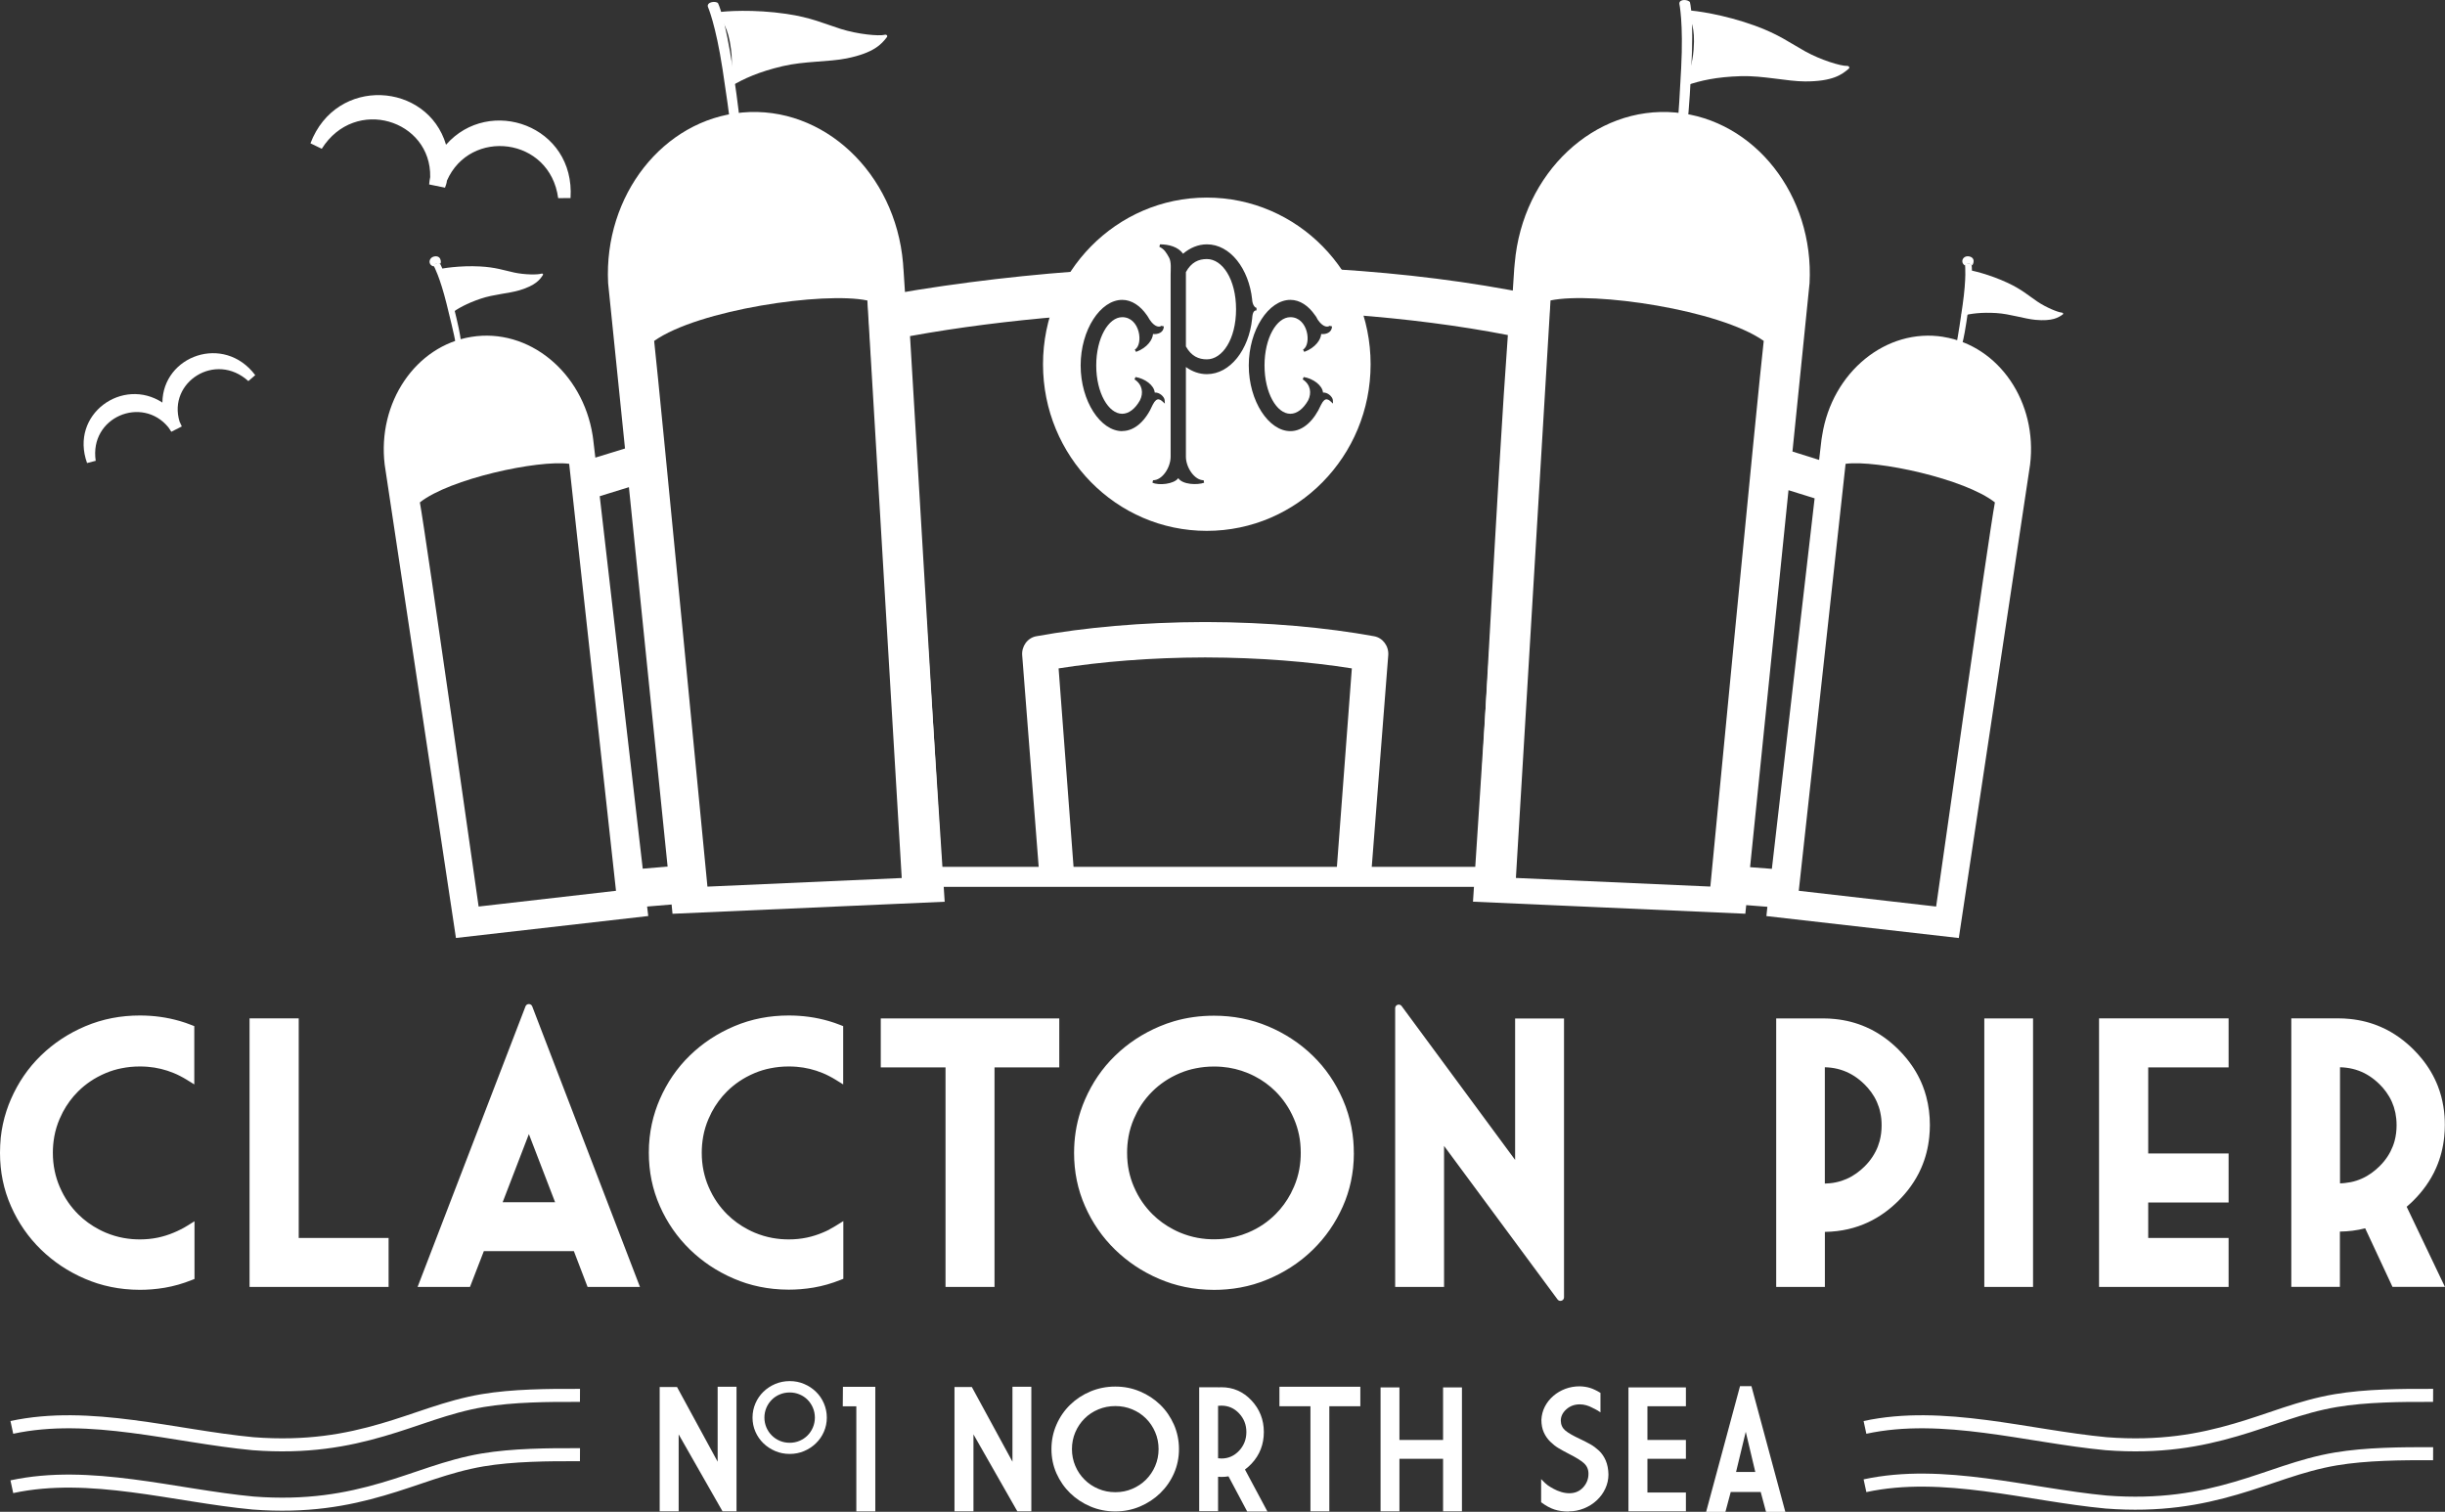 <?xml version="1.0" encoding="UTF-8"?>
<svg id="Layer_1" data-name="Layer 1" xmlns="http://www.w3.org/2000/svg" viewBox="0 0 469 289.99">
  <rect x="0" y="0" width="469" height="289.99" fill="#333333" stroke="none"/>
  <defs>
    <style>
      .cls-1 {
        fill-rule: evenodd;
      }

      .cls-1, .cls-2 {
        fill: #fff;
        stroke-width: 0px;
      }

      .cls-3 {
        fill: none;
        stroke: #fff;
        stroke-miterlimit: 10;
        stroke-width: 2.5px;
      }
    </style>
  </defs>
  <path class="cls-2" d="M169.69,6.68c-1.15.27-5.15-.1-8.41-1.13-3.21-1.01-5.62-2.18-10.44-2.89-6.24-.92-11.88-.53-13.18-.29-.2.04-.29.29-.12.48,1.03,1.21,2.15,2.33,2.69,6.64.36,2.84,0,4.72-.32,6.75-.03.19.2.37.35.28,2.4-1.43,5.3-2.75,9.87-3.83,4.14-.98,8.89-.8,12.28-1.49,5.24-1.06,6.69-2.74,7.71-4.07.21-.27-.06-.55-.45-.46Z"/>
  <path class="cls-2" d="M354.28,12.64c-1.18.04-5.02-1.13-8.01-2.79-2.94-1.63-5.07-3.27-9.65-4.93-5.92-2.15-11.53-2.9-12.85-2.93-.2,0-.34.23-.21.45.76,1.39,1.64,2.71,1.31,7.05-.22,2.85-.95,4.62-1.67,6.55-.07.18.12.4.29.34,2.64-.92,5.75-1.63,10.43-1.77,4.25-.13,8.87,1,12.33,1.01,5.34.01,7.1-1.34,8.37-2.44.26-.22.05-.55-.34-.54Z"/>
  <g>
    <path class="cls-1" d="M159.16,235.81c-.44.23-.9.44-1.36.63-.97.41-1.98.73-3.02.95-1.15.24-2.3.35-3.47.35-.5,0-1.01-.02-1.51-.06-.55-.05-1.11-.12-1.65-.22-1.15-.21-2.28-.55-3.36-1-.45-.19-.88-.39-1.31-.62-1.48-.77-2.82-1.74-4.01-2.92-.72-.72-1.37-1.5-1.95-2.34-.3-.44-.58-.89-.84-1.36-.28-.52-.54-1.05-.77-1.59-.42-.97-.73-1.98-.95-3.02-.24-1.15-.35-2.31-.35-3.48,0-.5.02-1,.06-1.5.05-.55.12-1.1.22-1.65.21-1.15.55-2.27,1.01-3.34.19-.44.4-.88.62-1.31.78-1.47,1.76-2.81,2.94-3.98.72-.72,1.51-1.36,2.35-1.93.44-.3.9-.57,1.37-.83.52-.28,1.05-.53,1.59-.76h0c.98-.41,2-.72,3.04-.92.55-.11,1.1-.19,1.65-.25.61-.06,1.22-.09,1.84-.09.51,0,1,.02,1.5.06,1.73.14,3.39.54,4.99,1.2.42.17.83.36,1.23.57.45.23.88.47,1.3.73l1.42.88v-11.18l-.59-.23c-.71-.28-1.43-.53-2.16-.74-2.51-.73-5.08-1.07-7.69-1.07-3.63,0-7.13.65-10.46,2.06-3.19,1.35-6.04,3.21-8.5,5.6-2.49,2.41-4.39,5.23-5.77,8.39-.32.73-.6,1.47-.85,2.23-.55,1.67-.92,3.4-1.11,5.16-.1.96-.16,1.93-.15,2.89,0,3.59.68,7.01,2.12,10.25,1.39,3.15,3.31,5.93,5.77,8.32,1.17,1.13,2.44,2.16,3.79,3.07.71.47,1.44.92,2.18,1.32.82.45,1.67.86,2.53,1.22.75.32,1.51.6,2.28.85,1.71.54,3.47.9,5.25,1.08.98.1,1.95.15,2.93.15.75,0,1.51-.03,2.26-.09.84-.07,1.67-.17,2.5-.31,1.75-.3,3.46-.79,5.11-1.45l.59-.23v-11.07l-1.42.88c-.38.24-.78.46-1.18.67ZM218.1,213.34c.25-.47.52-.93.81-1.38.62-.94,1.33-1.81,2.13-2.6.72-.72,1.51-1.36,2.35-1.93.44-.3.9-.57,1.37-.83.52-.28,1.05-.53,1.59-.76h0c.98-.41,2-.72,3.04-.92.55-.11,1.1-.19,1.65-.25.61-.06,1.22-.09,1.84-.09.51,0,1,.02,1.5.06,1.73.14,3.39.54,4.99,1.2.44.18.88.39,1.31.61,1.48.76,2.81,1.73,3.99,2.9.72.72,1.37,1.5,1.94,2.34.3.44.58.89.84,1.36.28.52.54,1.04.77,1.59h0c.42.97.73,1.98.95,3.02.11.54.2,1.09.25,1.64.06.61.09,1.22.09,1.83h0c0,.5-.02,1-.06,1.5-.05.55-.12,1.1-.22,1.65-.21,1.15-.55,2.27-1.01,3.34-.19.44-.4.88-.62,1.31-.78,1.47-1.75,2.81-2.93,3.98-.72.72-1.5,1.37-2.34,1.94-.44.3-.9.58-1.36.83-.52.28-1.05.54-1.59.76h0c-1.49.63-3.05,1.02-4.66,1.19-.61.06-1.22.09-1.83.09h0c-.5,0-1.01-.02-1.51-.06-.55-.05-1.11-.12-1.65-.22-1.15-.21-2.28-.55-3.36-1-.45-.19-.88-.39-1.31-.62-1.48-.77-2.82-1.74-4.01-2.92-.72-.72-1.37-1.5-1.95-2.34-.3-.44-.58-.89-.84-1.36-.28-.52-.54-1.05-.77-1.59h0c-.42-.97-.73-1.98-.95-3.02-.11-.54-.2-1.09-.25-1.64-.06-.61-.09-1.22-.09-1.83h0c0-.5.02-1,.06-1.5.05-.55.12-1.1.22-1.65.21-1.15.55-2.27,1.01-3.34.19-.44.4-.88.62-1.31ZM259.69,221.15c0-.79-.03-1.58-.1-2.37-.08-.88-.2-1.75-.37-2.61-.17-.87-.38-1.72-.64-2.56-.28-.93-.62-1.84-1.01-2.73-1.39-3.19-3.3-6-5.77-8.39-2.48-2.41-5.34-4.26-8.5-5.6-3.34-1.41-6.83-2.06-10.43-2.06-2.6,0-5.16.33-7.66,1.06-.95.28-1.89.61-2.8,1-3.19,1.35-6.04,3.21-8.5,5.6-2.49,2.41-4.39,5.23-5.77,8.39-.32.73-.6,1.47-.85,2.23-.86,2.61-1.26,5.3-1.26,8.05,0,3.59.68,7.01,2.12,10.25,1.39,3.15,3.31,5.93,5.77,8.32,1.17,1.13,2.44,2.16,3.79,3.07.71.47,1.44.92,2.18,1.32.82.45,1.67.86,2.53,1.22.75.32,1.51.6,2.28.85,1.71.54,3.47.9,5.25,1.08.98.1,1.95.15,2.93.15.8,0,1.6-.03,2.4-.1.89-.07,1.77-.19,2.64-.35.88-.16,1.75-.37,2.6-.62.95-.28,1.88-.61,2.79-1,.71-.3,1.4-.63,2.08-.98.75-.39,1.49-.82,2.21-1.28,1.51-.97,2.92-2.09,4.21-3.35,2.47-2.4,4.38-5.19,5.77-8.32.68-1.53,1.2-3.13,1.55-4.77.18-.86.32-1.72.42-2.6.1-.96.15-1.92.15-2.88ZM448.84,226.99c.31,0,.62-.03.93-.06.38-.04.76-.1,1.14-.17.38-.08.75-.17,1.11-.29.33-.11.66-.23.97-.37.35-.15.7-.33,1.03-.52.6-.35,1.17-.75,1.7-1.21.24-.21.47-.42.7-.64.3-.3.59-.61.86-.94.24-.3.47-.6.68-.92.21-.32.4-.65.58-.99.33-.65.6-1.33.79-2.03.26-.98.38-1.98.38-2.99,0-.42-.02-.84-.06-1.27-.04-.38-.1-.76-.17-1.13-.08-.37-.18-.74-.29-1.11-.11-.33-.23-.65-.37-.97-.15-.35-.33-.69-.52-1.02-.35-.6-.76-1.17-1.21-1.69-.21-.24-.42-.47-.65-.69-.3-.3-.62-.58-.95-.85-.3-.24-.61-.47-.93-.68-.32-.21-.65-.4-.99-.58-1.48-.75-3.06-1.11-4.71-1.15v22.25ZM461.65,231.48c.66-.56,1.15-1.05,1.32-1.22.4-.4.79-.82,1.16-1.25.41-.48.81-.98,1.18-1.5.37-.52.72-1.06,1.04-1.61.36-.61.68-1.25.96-1.9.83-1.89,1.33-3.87,1.54-5.92.08-.77.12-1.53.12-2.3,0-.57-.02-1.14-.06-1.7-.05-.63-.12-1.26-.23-1.89-.1-.63-.24-1.25-.4-1.87-.18-.68-.4-1.36-.66-2.02-.75-1.91-1.8-3.67-3.1-5.26-.49-.6-1-1.16-1.54-1.7-.4-.4-.82-.79-1.25-1.16-.48-.41-.98-.81-1.5-1.18-.52-.37-1.06-.72-1.61-1.04-.61-.36-1.25-.68-1.9-.96-1.89-.83-3.87-1.33-5.92-1.54-.76-.08-1.53-.12-2.3-.12h-8.98v51.51h9.32v-10.61c1.64-.02,3.26-.22,4.85-.63l5.24,11.24h10.06l-7.35-15.39ZM402.64,195.35v51.51h24.85v-9.4h-15.42v-6.8h15.42v-9.4h-15.42v-16.52h15.42v-9.4h-24.85ZM380.63,195.35v51.51h9.35v-51.51h-9.35ZM350.04,227.03v-22.31c1.66.04,3.24.4,4.72,1.16.34.17.67.37,1,.58.32.21.63.44.93.68.33.27.65.55.95.85.22.22.44.45.65.69.46.53.87,1.09,1.22,1.69.19.33.37.67.52,1.02.14.32.26.64.37.97.12.36.22.73.29,1.11.08.37.14.75.18,1.13.04.42.06.84.06,1.27,0,1.02-.12,2.01-.38,3-.19.7-.45,1.39-.79,2.04-.18.34-.37.67-.58.99-.21.32-.44.63-.68.93-.27.33-.56.64-.86.94-.22.22-.46.44-.7.64-.53.45-1.1.86-1.7,1.21-.33.19-.68.37-1.03.52-.32.14-.64.26-.97.37-.37.12-.74.21-1.11.29-.38.08-.76.14-1.14.17-.31.03-.62.05-.93.06ZM350.04,236.3c6.49-.09,11-2.85,14.15-6,.4-.4.79-.82,1.16-1.25.42-.48.81-.98,1.18-1.5.37-.52.72-1.06,1.04-1.61.36-.61.68-1.25.96-1.9.83-1.89,1.33-3.88,1.54-5.93.08-.77.12-1.53.12-2.3,0-1.85-.22-3.68-.7-5.47-.18-.68-.4-1.36-.66-2.02-.75-1.92-1.8-3.67-3.1-5.27-.49-.6-1-1.16-1.54-1.7-.4-.4-.82-.79-1.25-1.16-.48-.42-.98-.81-1.5-1.18-.52-.37-1.06-.72-1.61-1.04-.61-.36-1.25-.68-1.9-.96-1.89-.83-3.88-1.33-5.93-1.54-.77-.08-1.53-.12-2.3-.12h-8.99v51.51h9.34v-10.56ZM290.63,222.49l-21.77-29.51c-.39-.53-1.24-.26-1.24.41v53.47h9.38v-27.05l21.77,29.45c.39.53,1.24.25,1.24-.41v-53.48h-9.38v27.13ZM168.95,195.35v9.4h12.42v42.11h9.4v-42.11h12.42v-9.4h-34.23ZM92.81,239.99h17.27l2.63,6.87h10.05l-20.67-53.82c-.23-.59-1.06-.59-1.29,0l-20.7,53.82h10.05l2.66-6.87ZM96.42,230.61l5.03-13.07,5.03,13.07h-10.06ZM47.87,195.35v51.51h26.67v-9.4h-17.24v-42.12h-9.43ZM34.69,235.81c-.44.23-.9.44-1.36.63-.97.41-1.98.73-3.02.95-1.15.24-2.3.35-3.47.35-.5,0-1.01-.02-1.51-.06-.55-.05-1.11-.12-1.65-.22-1.15-.21-2.28-.55-3.36-1-.45-.19-.88-.39-1.31-.62-1.48-.77-2.82-1.74-4.01-2.92-.72-.72-1.37-1.5-1.95-2.34-.3-.44-.58-.89-.84-1.36-.28-.52-.54-1.05-.77-1.59-.42-.97-.73-1.98-.95-3.02-.24-1.15-.35-2.31-.35-3.48,0-.5.02-1,.06-1.5.05-.55.12-1.1.22-1.65.21-1.15.55-2.27,1.01-3.34.19-.44.4-.88.62-1.31.78-1.47,1.76-2.81,2.94-3.98.72-.72,1.51-1.36,2.35-1.93.44-.3.9-.57,1.37-.83.52-.28,1.05-.53,1.59-.76h0c.98-.41,2-.72,3.04-.92.55-.11,1.1-.19,1.65-.25.61-.06,1.22-.09,1.84-.09.51,0,1,.02,1.5.06,1.73.14,3.39.54,4.99,1.2.42.17.83.36,1.23.57.45.23.88.47,1.3.73l1.42.88v-11.18l-.59-.23c-.71-.28-1.43-.53-2.16-.74-2.51-.73-5.08-1.07-7.69-1.07-3.63,0-7.13.65-10.46,2.06-3.19,1.35-6.04,3.21-8.5,5.6-2.49,2.41-4.39,5.23-5.77,8.39-.32.73-.6,1.47-.85,2.23-.55,1.67-.92,3.4-1.11,5.16C.05,219.21,0,220.18,0,221.15c0,3.59.68,7.01,2.12,10.25,1.39,3.15,3.31,5.93,5.77,8.32,1.17,1.13,2.44,2.16,3.79,3.07.71.47,1.44.92,2.18,1.32.82.45,1.67.86,2.53,1.22.75.32,1.51.6,2.28.85,1.71.54,3.47.9,5.25,1.08.98.1,1.95.15,2.93.15.75,0,1.51-.03,2.26-.09.84-.07,1.67-.17,2.5-.31,1.75-.3,3.46-.79,5.11-1.45l.59-.23v-11.07l-1.42.88c-.38.24-.78.46-1.18.67Z"/>
    <path class="cls-1" d="M158.24,240.05c-3.72,1.35-6.77,1.21-6.93,1.21-9.5-.02-17.79-6.41-19.79-15.91-2.32-10.96,4.62-21.67,15.61-23.89,3.71-.74,7.55-.47,11.11.78v-2.9l-.3-.11c-2.15-.61-4.37-.92-6.6-.91-3.13,0-6.22.6-9.12,1.79-2.75,1.15-5.26,2.8-7.41,4.88-3.49,3.39-6.27,8.65-6.68,13.63l-.13,2.53c-.21,7.11,3.98,14.78,10.04,18.66,3.49,2.23,6.74,3.54,10.69,3.94,3.2.33,6.43.03,9.51-.9v-2.8ZM214.98,211.7c4.13-7.83,11.36-9.75,13.71-10.23,4.02-.8,8.19-.42,11.99,1.11,10.38,4.19,15.04,16.21,10.78,26.43-4.31,10.36-16.23,14.91-26.45,10.71-7-2.87-11.3-9.04-12.25-16.38-.35-3.42.15-6.87,1.46-10.05l.76-1.59ZM256.16,221.22l-.09-2.13c-.46-5.36-2.85-10.37-6.72-14.1-4.52-4.36-10.31-6.68-16.45-6.66-2.27,0-4.53.31-6.71.92-3.58,1.02-7.12,3.12-9.82,5.74-4.41,4.27-6.81,10.09-6.81,16.12,0,3.04.61,6.06,1.82,8.86,1.69,3.89,4.71,7.58,8.22,9.83,5.08,3.25,9.37,4.34,15.37,3.98,5.21-.31,10.58-2.93,14.39-6.61,4.38-4.23,6.8-9.93,6.81-15.96ZM462.31,219.6c-1.42,5.32-5.57,8.05-6.76,8.7-2.59,1.42-4.97,1.84-7.34,1.84h-2.66s0-28.61,0-28.61h3.24c2.12.03,4.21.39,6.1,1.35,6.25,3.18,9.28,10.21,7.42,16.72ZM457.58,230.41c1.21-.79,2.2-1.65,3.04-2.42,1.2-1.2,1.99-2.33,2.91-3.76,1.12-1.96,1.82-4.14,2.04-6.39.12-1.67.13-2,.05-3.52-.24-3.36-1.5-6.57-3.62-9.2-1.06-1.24-1.35-1.53-2.45-2.52-2.55-2.22-5.72-3.6-9.08-3.96-.6-.05-1.54-.09-2.6-.09h-5.26v45.11h2.94v-10.59h2.56c2.73,0,5.39-.59,7.21-1.41l5.55,12.01h2.97l-6.26-13.25ZM405.76,198.55v45.08h18.42v-2.97h-15.42v-13.23h15.42v-2.97h-15.42v-22.95h15.42v-2.97h-18.42ZM383.73,198.54v45.11h2.95v-45.11h-2.95ZM363.53,219.64c-1.42,5.32-5.57,8.06-6.77,8.71-2.57,1.4-4.46,1.82-6.83,1.81h-3.18s0-28.63,0-28.63h3.24c2.25-.02,4.21.4,6.11,1.35,6.25,3.19,9.29,10.22,7.43,16.75ZM361.77,228.09l1.05-1.13c3.82-4.26,4.9-10.39,3.48-15.82-.59-2.2-1.65-4.24-3.09-6.01-1.09-1.27-1.32-1.51-2.45-2.53-2.56-2.22-5.73-3.62-9.1-3.98-1.63-.13-5.81-.07-7.86-.07v45.1h2.95v-10.51h3.19c4.46,0,8.73-1.87,11.84-5.06ZM270.72,201.03v42.6h2.96v-33.57l23.01,31.11v-42.62h-2.96v33.47l-23.01-31ZM172.07,198.55v2.97h12.42v42.11h2.97v-42.11h12.42v-2.97h-27.8ZM91.64,233.81l9.67-25.64,9.75,25.64h-19.41ZM101.35,200.31l-16.67,43.33h3.18l2.66-6.87h21.68l2.63,6.87h3.17l-16.64-43.33ZM50.98,198.55v45.08h20.24v-2.97h-17.24v-42.12h-3ZM33.77,240.05c-3.72,1.35-6.77,1.21-6.93,1.21-9.5-.02-17.79-6.41-19.79-15.91-2.32-10.96,4.62-21.67,15.61-23.89,3.71-.74,7.55-.47,11.11.78v-2.9l-.3-.11c-2.15-.61-4.37-.92-6.6-.91-3.13,0-6.22.6-9.12,1.79-2.75,1.15-5.26,2.8-7.41,4.88-3.49,3.39-6.27,8.65-6.68,13.63l-.13,2.53c-.21,7.11,3.98,14.78,10.04,18.66,3.49,2.23,6.74,3.54,10.69,3.94,3.2.33,6.43.03,9.51-.9v-2.8Z"/>
    <path class="cls-2" d="M158.24,240.05c-3.72,1.35-6.77,1.21-6.93,1.21-9.5-.02-17.79-6.41-19.79-15.91-2.32-10.96,4.62-21.67,15.61-23.89,3.71-.74,7.55-.47,11.11.78v-2.9l-.3-.11c-2.15-.61-4.37-.92-6.6-.91-3.13,0-6.22.6-9.12,1.79-2.75,1.15-5.26,2.8-7.41,4.88-3.49,3.39-6.27,8.65-6.68,13.63l-.13,2.53c-.21,7.11,3.98,14.78,10.04,18.66,3.49,2.23,6.74,3.54,10.69,3.94,3.2.33,6.43.03,9.51-.9v-2.8ZM214.98,211.7c4.13-7.83,11.36-9.75,13.71-10.23,4.02-.8,8.19-.42,11.99,1.11,10.38,4.19,15.04,16.21,10.78,26.43-4.31,10.36-16.23,14.91-26.45,10.71-7-2.87-11.3-9.04-12.25-16.38-.35-3.42.15-6.87,1.46-10.05l.76-1.59ZM256.16,221.22l-.09-2.13c-.46-5.36-2.85-10.37-6.72-14.1-4.52-4.36-10.31-6.68-16.45-6.66-2.27,0-4.53.31-6.71.92-3.58,1.02-7.12,3.12-9.82,5.74-4.41,4.27-6.81,10.09-6.81,16.12,0,3.04.61,6.06,1.82,8.86,1.69,3.89,4.71,7.58,8.22,9.83,5.08,3.25,9.37,4.34,15.37,3.98,5.21-.31,10.58-2.93,14.39-6.61,4.38-4.23,6.8-9.93,6.81-15.96ZM462.31,219.6c-1.42,5.32-5.57,8.05-6.76,8.7-2.59,1.42-4.97,1.84-7.34,1.84h-2.66s0-28.61,0-28.61h3.24c2.12.03,4.21.39,6.1,1.35,6.25,3.18,9.28,10.21,7.42,16.72ZM457.58,230.41c1.21-.79,2.2-1.65,3.04-2.42,1.2-1.2,1.99-2.33,2.91-3.76,1.12-1.96,1.82-4.14,2.04-6.39.12-1.67.13-2,.05-3.52-.24-3.36-1.5-6.57-3.62-9.2-1.06-1.24-1.35-1.53-2.45-2.52-2.55-2.22-5.72-3.6-9.08-3.96-.6-.05-1.54-.09-2.6-.09h-5.26v45.11h2.94v-10.59h2.56c2.73,0,5.39-.59,7.21-1.41l5.55,12.01h2.97l-6.26-13.25ZM405.76,198.55v45.08h18.42v-2.97h-15.42v-13.23h15.42v-2.97h-15.42v-22.95h15.42v-2.97h-18.42ZM383.73,198.54v45.11h2.95v-45.11h-2.95ZM363.53,219.64c-1.42,5.32-5.57,8.06-6.77,8.71-2.57,1.4-4.46,1.82-6.83,1.81h-3.18s0-28.63,0-28.63h3.24c2.25-.02,4.21.4,6.11,1.35,6.25,3.19,9.29,10.22,7.43,16.75ZM361.77,228.09l1.05-1.13c3.82-4.26,4.9-10.39,3.48-15.82-.59-2.2-1.65-4.24-3.09-6.01-1.09-1.27-1.32-1.51-2.45-2.53-2.56-2.22-5.73-3.62-9.1-3.98-1.63-.13-5.81-.07-7.86-.07v45.1h2.95v-10.51h3.19c4.46,0,8.73-1.87,11.84-5.06ZM270.72,201.03v42.6h2.96v-33.57l23.01,31.11v-42.62h-2.96v33.47l-23.01-31ZM172.07,198.55v2.97h12.42v42.11h2.97v-42.11h12.42v-2.97h-27.8ZM91.64,233.81l9.67-25.64,9.75,25.64h-19.41ZM101.35,200.31l-16.67,43.33h3.18l2.66-6.87h21.68l2.63,6.87h3.17l-16.64-43.33ZM50.98,198.55v45.08h20.24v-2.97h-17.24v-42.12h-3ZM33.77,240.05c-3.72,1.35-6.77,1.21-6.93,1.21-9.5-.02-17.79-6.41-19.79-15.91-2.32-10.96,4.62-21.67,15.61-23.89,3.71-.74,7.55-.47,11.11.78v-2.9l-.3-.11c-2.15-.61-4.37-.92-6.6-.91-3.13,0-6.22.6-9.12,1.79-2.75,1.15-5.26,2.8-7.41,4.88-3.49,3.39-6.27,8.65-6.68,13.63l-.13,2.53c-.21,7.11,3.98,14.78,10.04,18.66,3.49,2.23,6.74,3.54,10.69,3.94,3.2.33,6.43.03,9.51-.9v-2.8Z"/>
  </g>
  <path class="cls-2" d="M395.5,59.96c-.72-.04-3.01-.97-4.75-2.15-1.71-1.16-2.92-2.28-5.63-3.55-3.51-1.64-6.9-2.41-7.71-2.5-.12-.01-.22.12-.16.26.39.89.85,1.75.41,4.39-.29,1.74-.84,2.78-1.38,3.92-.05.11.05.25.16.23,1.66-.41,3.61-.68,6.49-.51,2.61.16,5.37,1.1,7.49,1.3,3.27.3,4.42-.43,5.26-1.03.17-.12.06-.34-.18-.35Z"/>
  <path class="cls-2" d="M378.21,50.88c-.12-.35-1.23-.57-1.27.04,0,0,.29,2.27-.47,7.6-.95,6.67-1.16,7.25-1.16,7.25-.03.16,0,.45.3.55.47.16.71-.06.77-.31.33-1.28.58-2.45,1.25-7.16.89-6.19.57-7.96.57-7.96Z"/>
  <path class="cls-2" d="M377.49,50.58c.42-.04.58.18.71.29.14.11.38-.35.38-.79,0-.63-.59-.93-1.17-.92-.58,0-1.07.5-.99,1.05.07.49.45.7.52.7.06,0,.11-.29.56-.33Z"/>
  <path class="cls-2" d="M137.74.63c-.36-.49-2.18-.31-1.96.65,0,0,1.51,3.4,2.83,12.06,1.65,10.83,1.59,11.84,1.59,11.84.03.27.22.71.72.72.8.02,1.08-.43,1.06-.85-.09-2.16-.25-4.08-1.4-11.75-1.51-10.06-2.84-12.67-2.84-12.67Z"/>
  <path class="cls-2" d="M324.18.46c-.25-.56-2.07-.74-2.05.24,0,0,.8,3.64.35,12.38-.56,10.94-.82,11.91-.82,11.91-.02.27.07.74.56.85.78.18,1.14-.2,1.21-.62.35-2.13.57-4.05.98-11.79.54-10.16-.24-12.98-.24-12.98Z"/>
  <path class="cls-1" d="M294.05,56.49c-12.01-2.46-24.79-4.03-37.86-4.84,2.06,2.36,3.04,5.56,2.97,8.72,10.57.79,20.73,2.08,30.08,3.9-1.98,26.74-5.12,89.36-6.06,102.01h-102.55l-6.07-101.81c9.28-1.69,19.11-2.92,29.14-3.76-.11-3.11.81-6.26,2.76-8.65-13.85,1.04-27.38,2.81-40.02,5.21l7.15,112.85h116.65c2.36-31.12,4.76-81.85,7.13-112.97l-3.31-.67Z"/>
  <path class="cls-1" d="M372.8,64.62c-10.95-1.78-21.39,6.72-23.28,18.95l-.12.73-.46,3.92-5.11-1.61,3.28-32.31c.88-16.84-10.54-31.36-25.72-32.72-15.52-1.39-29.34,11.58-30.83,28.9l-.1,1.05-7.91,121.43,52.24,2.31.17-1.65,4.06.32-.19,1.78,36.91,4.21,13.67-90.8c1.46-11.92-5.91-22.8-16.62-24.5ZM290.78,168.41l6.64-110.78c8.32-1.75,32.43,1.78,40.9,7.76-1.12,9.59-10.24,104.67-10.24,104.67l-37.3-1.65ZM335.7,166.34l7.37-72.31,5.01,1.56-8.2,71.07-4.18-.32ZM371.39,173.89l-26.35-3.02,8.98-81.9c5.99-.8,22.92,2.87,28.64,7.4-1.22,6.57-11.27,77.52-11.27,77.52Z"/>
  <path class="cls-2" d="M103.85,52.49c-.69.23-3.16.23-5.21-.21-2.02-.44-3.57-1.01-6.56-1.17-3.87-.2-7.3.36-8.08.58-.12.03-.16.19-.05.3.7.68,1.45,1.3,2.03,3.91.38,1.72.27,2.89.19,4.15,0,.12.14.21.23.15,1.39-1.01,3.09-1.99,5.82-2.91,2.48-.84,5.39-1,7.43-1.61,3.14-.95,3.93-2.06,4.49-2.93.11-.18-.07-.33-.3-.26Z"/>
  <path class="cls-2" d="M84.41,50.58c-.25-.28-1.35-.07-1.16.51,0,0,1.12,2,2.42,7.22,1.63,6.54,1.65,7.15,1.65,7.15.03.16.17.42.48.4.49-.03.63-.32.6-.58-.18-1.32-.39-2.48-1.53-7.11-1.5-6.07-2.46-7.59-2.46-7.59Z"/>
  <path class="cls-2" d="M83.64,50.57c.38-.19.6-.05.77,0,.17.05.22-.46.05-.87-.24-.58-.9-.64-1.43-.42-.53.23-.8.86-.52,1.35.25.43.68.48.74.45.06-.02-.01-.31.39-.51Z"/>
  <path class="cls-1" d="M173.29,51.53l-.07-1.05c-1.48-17.32-15.28-30.29-30.83-28.9-15.18,1.36-26.59,15.89-25.74,32.72l3.24,31.73-5.69,1.75-.41-3.48-.1-.73c-1.92-12.24-12.31-20.73-23.28-18.95-10.66,1.7-18.05,12.58-16.62,24.5l13.67,90.8,36.89-4.21-.22-1.82,4.7-.39.17,1.78,52.21-2.31-7.91-121.43ZM91.81,173.89s-10.07-70.95-11.27-77.52c5.69-4.53,22.65-8.2,28.64-7.4l8.98,81.9-26.35,3.02ZM123.29,166.64l-8.25-71.46,5.6-1.73,7.42,72.77-4.77.41ZM135.7,170.07s-9.15-95.08-10.22-104.67c8.44-5.99,32.58-9.51,40.9-7.76l6.59,110.78-37.27,1.65Z"/>
  <g>
    <path class="cls-2" d="M231.48,37.9c-17.35,0-31.41,14.31-31.41,31.97s14.05,31.96,31.41,31.96,31.43-14.29,31.43-31.96-14.06-31.97-31.43-31.97ZM215.26,82.7c-4.16,0-7.97-5.76-7.97-12.6s3.81-12.58,7.97-12.58c1.83,0,3.49,1.15,4.74,2.95.07.09.13.2.2.3.1.2.23.39.34.57,1.15,1.71,2.11,1.31,2.21,1.16l.49.1c0,1.21-1.16,1.57-2.07,1.47-.06,1.01-1.02,2.61-3.25,3.43l-.24-.43c1.7-1.02,1.01-6.23-2.42-6.23-2.62,0-4.98,3.98-4.98,9.26s2.36,9.27,4.98,9.27c1.25,0,2.49-.94,3.4-2.57.71-1.4.5-3.02-1.04-4.03l.19-.45c1.81.29,3.58,1.58,3.69,2.98.92-.08,1.86.82,1.9,1.45l.05.67c-.85-.8-1.48-1.44-2.33.21-1.3,2.99-3.39,5.05-5.86,5.05ZM231.5,71.77c-1.45,0-2.82-.5-4.02-1.37v17.2c0,2.05,1.63,4.52,3.4,4.52l.09.48c-1.27.45-4.12.39-4.96-.88-.8,1.16-3.8,1.44-4.95.86l.12-.46c1.79,0,3.37-2.47,3.37-4.52v-34.93c0-.98.17-2.37-.3-3.26-.54-.97-.91-1.61-1.86-2.07l.12-.47c1.67,0,3.48.47,4.42,1.8,1.32-1.12,2.88-1.8,4.58-1.8,4.47,0,8.05,4.68,8.68,10.61v.12c.12,1.03.59,1.44.83,1.44v.5c-.29,0-.68.1-.8,1.17l-.04.45c-.62,5.92-4.21,10.61-8.68,10.61ZM253.4,77.65c-1.32,2.99-3.43,5.05-5.88,5.05-4.15,0-7.98-5.76-7.98-12.6s3.83-12.58,7.98-12.58c1.84,0,3.49,1.15,4.73,2.95.08.09.14.2.22.3.1.2.21.39.31.57,1.18,1.71,2.12,1.31,2.23,1.16l.49.1c0,1.21-1.17,1.57-2.07,1.47-.05,1.01-1.04,2.61-3.24,3.43l-.24-.43c1.69-1.02.98-6.23-2.43-6.23-2.63,0-4.96,3.98-4.96,9.26s2.34,9.27,4.96,9.27c1.26,0,2.48-.94,3.41-2.57.69-1.4.49-3.02-1.04-4.03l.18-.45c1.81.29,3.58,1.58,3.71,2.98.9-.08,1.84.82,1.89,1.45l.03.67c-.83-.8-1.46-1.44-2.29.21Z"/>
    <path class="cls-2" d="M231.5,49.69c-1.59,0-2.98.61-4.02,2.5v14.26c1.04,1.87,2.44,2.48,4.02,2.48,2.98,0,5.6-3.86,5.6-9.61s-2.62-9.63-5.6-9.63Z"/>
  </g>
  <path class="cls-2" d="M266.29,125.74l-3.25,41.7-6.63-.71,2.9-38.52c-8.12-1.28-17.68-2.08-27.99-2.1h-.27c-10.31.02-19.87.82-27.99,2.1l2.9,38.52-6.63.71-3.25-41.7c-.16-1.78,1.03-3.41,2.72-3.7,9.19-1.67,20.29-2.7,32.25-2.72h.27c11.96.02,23.05,1.05,32.25,2.72,1.69.3,2.88,1.92,2.72,3.7Z"/>
  <path class="cls-2" d="M85.56,27.76c8.33-9.47,24.79-3.65,23.88,10.23l-2.37.02c-1.58-11.76-16.9-13.48-21.34-3.36-.04.46-.2.9-.37,1.35l-3.04-.62c.04-.49.11-.99.2-1.41.23-10.98-14.41-15.57-20.8-5.43l-2.17-1.05c4.95-13,22.46-11.73,26.01.28"/>
  <path class="cls-2" d="M31.15,77.22c.08-8.99,11.81-13.23,17.81-5.26l-1.32,1.14c-6.34-5.74-15.49.25-13.2,7.76.18.3.25.62.43.94l-2.01,1.02c-.17-.25-.35-.58-.56-.85-5.01-6.14-15.2-1.99-13.94,6.42l-1.66.43c-3.37-9.37,6.83-16.59,14.45-11.6"/>
  <g>
    <path class="cls-2" d="M138.6,289.91l-8.42-14.77v14.77h-3.64v-23.85h3.33l7.79,14.32v-14.38h3.62v23.91h-2.68Z"/>
    <path class="cls-2" d="M158.6,271.92c0,.97-.19,1.87-.56,2.72s-.88,1.58-1.53,2.21c-.65.63-1.4,1.13-2.26,1.49-.86.37-1.78.55-2.77.55s-1.92-.18-2.78-.55c-.86-.37-1.61-.86-2.26-1.49-.65-.63-1.16-1.36-1.53-2.21-.37-.84-.56-1.75-.56-2.72s.19-1.87.56-2.73c.37-.86.88-1.6,1.53-2.23.65-.63,1.4-1.12,2.26-1.49.86-.36,1.79-.55,2.78-.55s1.91.18,2.77.55c.86.36,1.61.86,2.26,1.49s1.16,1.37,1.53,2.23.56,1.77.56,2.73ZM146.63,271.92c0,.67.13,1.3.38,1.89s.6,1.1,1.04,1.54c.44.44.95.78,1.54,1.03.59.25,1.22.37,1.89.37s1.29-.12,1.88-.37c.59-.25,1.1-.59,1.54-1.03.44-.44.78-.95,1.03-1.54.25-.59.38-1.22.38-1.89s-.13-1.3-.38-1.89c-.25-.59-.6-1.1-1.03-1.54-.44-.44-.95-.78-1.54-1.02-.59-.25-1.22-.37-1.88-.37s-1.3.12-1.89.37c-.59.24-1.11.59-1.54,1.02-.44.44-.79.95-1.04,1.54s-.38,1.22-.38,1.89Z"/>
    <path class="cls-2" d="M161.7,266.02h6.2v23.9h-3.64v-20.16h-2.6l.03-3.73Z"/>
    <path class="cls-2" d="M195.15,289.91l-8.42-14.77v14.77h-3.64v-23.85h3.33l7.79,14.32v-14.38h3.62v23.91h-2.68Z"/>
    <path class="cls-2" d="M226.15,277.96c0,1.66-.32,3.21-.96,4.66-.64,1.45-1.52,2.71-2.63,3.79-1.11,1.08-2.4,1.93-3.88,2.56-1.48.63-3.06.95-4.75.95s-3.29-.32-4.77-.95c-1.48-.63-2.77-1.48-3.88-2.56-1.11-1.08-1.98-2.34-2.63-3.79-.64-1.45-.96-3-.96-4.66s.32-3.21.96-4.68c.64-1.47,1.52-2.74,2.63-3.82,1.11-1.08,2.4-1.93,3.88-2.55,1.48-.62,3.06-.94,4.77-.94s3.27.31,4.75.94c1.48.62,2.77,1.48,3.88,2.55,1.11,1.08,1.98,2.35,2.63,3.82.64,1.47.96,3.03.96,4.68ZM205.62,277.96c0,1.15.22,2.23.65,3.24.43,1.01,1.02,1.88,1.78,2.63.75.75,1.64,1.34,2.65,1.76,1.01.43,2.09.64,3.25.64s2.22-.21,3.23-.64c1.01-.43,1.89-1.01,2.64-1.76.75-.75,1.34-1.63,1.77-2.63.43-1.01.65-2.09.65-3.24s-.22-2.23-.65-3.24c-.43-1.01-1.02-1.88-1.77-2.63-.75-.75-1.63-1.33-2.64-1.75-1.01-.42-2.09-.63-3.23-.63s-2.24.21-3.25.63c-1.01.42-1.9,1-2.65,1.75-.75.75-1.35,1.63-1.78,2.63-.43,1.01-.65,2.09-.65,3.24Z"/>
    <path class="cls-2" d="M233.65,283.27v6.61h-3.62v-23.78h3.62v.02c.22-.01.43-.02.65-.02,2.25,0,4.17.84,5.75,2.52s2.38,3.71,2.38,6.07-.79,4.41-2.38,6.09c-.4.42-.81.79-1.24,1.1l4.31,8.06h-3.88l-3.59-6.75c-.44.08-.89.11-1.36.11-.22,0-.43-.01-.65-.03ZM233.65,269.67v10.05c.2.03.42.05.65.05,1.32,0,2.45-.5,3.38-1.49.93-.99,1.4-2.19,1.4-3.59s-.47-2.59-1.4-3.58c-.93-.99-2.06-1.48-3.38-1.48-.22,0-.43.01-.65.03Z"/>
    <path class="cls-2" d="M245.43,266h15.51v3.75h-5.95v20.16h-3.62v-20.16h-5.95v-3.75Z"/>
    <path class="cls-2" d="M264.82,266.13h3.62v10.08h8.37v-10.08h3.62v23.78h-3.62v-10.08h-8.37v10.08h-3.62v-23.78Z"/>
    <path class="cls-2" d="M300.9,289.94c-1.03,0-1.95-.13-2.74-.39s-1.64-.72-2.54-1.39v-4.44c.56.59.99.99,1.29,1.2.3.21.67.43,1.11.67s.92.44,1.45.6c.53.16,1.05.24,1.57.24,1.07,0,1.94-.37,2.63-1.11.68-.74,1.03-1.61,1.03-2.63,0-.83-.29-1.5-.87-2.02s-1.53-1.11-2.86-1.78c-.8-.41-1.47-.78-2.02-1.11s-1.08-.75-1.58-1.24c-.51-.5-.92-1.09-1.23-1.77-.31-.68-.47-1.49-.47-2.42.04-.9.26-1.75.66-2.53.4-.78.94-1.46,1.62-2.05s1.45-1.04,2.32-1.37c.87-.32,1.78-.48,2.74-.48.72.02,1.38.12,1.97.3.59.18,1.27.5,2.02.96v3.73c-.45-.3-.76-.49-.93-.56-.17-.07-.4-.19-.71-.36s-.66-.31-1.07-.43-.83-.18-1.28-.18c-1.01.01-1.87.33-2.57.96-.7.63-1.05,1.36-1.05,2.19.02.79.32,1.41.88,1.88s1.48.99,2.74,1.58c.86.41,1.56.77,2.11,1.08.54.31,1.08.72,1.61,1.21.53.5.95,1.12,1.28,1.87.32.75.5,1.65.52,2.68,0,.95-.2,1.85-.6,2.71-.4.86-.95,1.61-1.66,2.27s-1.53,1.17-2.45,1.54-1.88.56-2.88.56Z"/>
    <path class="cls-2" d="M312.37,266.13h11.02v3.62h-7.38v6.46h7.38v3.62h-7.38v6.46h7.38v3.62h-11.02v-23.78Z"/>
    <path class="cls-2" d="M335.96,265.89l6.5,24.11h-3.7l-1.02-3.81h-5.75l-1.02,3.81h-3.7l6.5-24.11h2.2ZM333.02,282.35h3.68l-1.83-7.71-1.86,7.71Z"/>
  </g>
  <g>
    <path class="cls-3" d="M2.27,285.18c14.97-3.23,31.12,1.7,46.27,3.13,10.3.79,17.99-.64,24.85-2.65,6.47-1.86,12.36-4.47,19.2-5.62,5.76-.97,12.58-1.03,18.66-1"/>
    <path class="cls-3" d="M2.27,273.8c14.97-3.23,31.12,1.7,46.27,3.13,10.3.79,17.99-.64,24.85-2.65,6.47-1.86,12.36-4.47,19.2-5.62,5.76-.97,12.58-1.03,18.66-1"/>
    <path class="cls-3" d="M357.74,284.99c14.97-3.23,31.12,1.7,46.27,3.13,10.3.79,17.99-.64,24.85-2.65,6.47-1.86,12.36-4.47,19.2-5.62,5.76-.97,12.58-1.03,18.66-1"/>
    <path class="cls-3" d="M357.74,273.8c14.97-3.23,31.12,1.7,46.27,3.13,10.3.79,17.99-.64,24.85-2.65,6.47-1.86,12.36-4.47,19.2-5.62,5.76-.97,12.58-1.03,18.66-1"/>
  </g>
</svg>